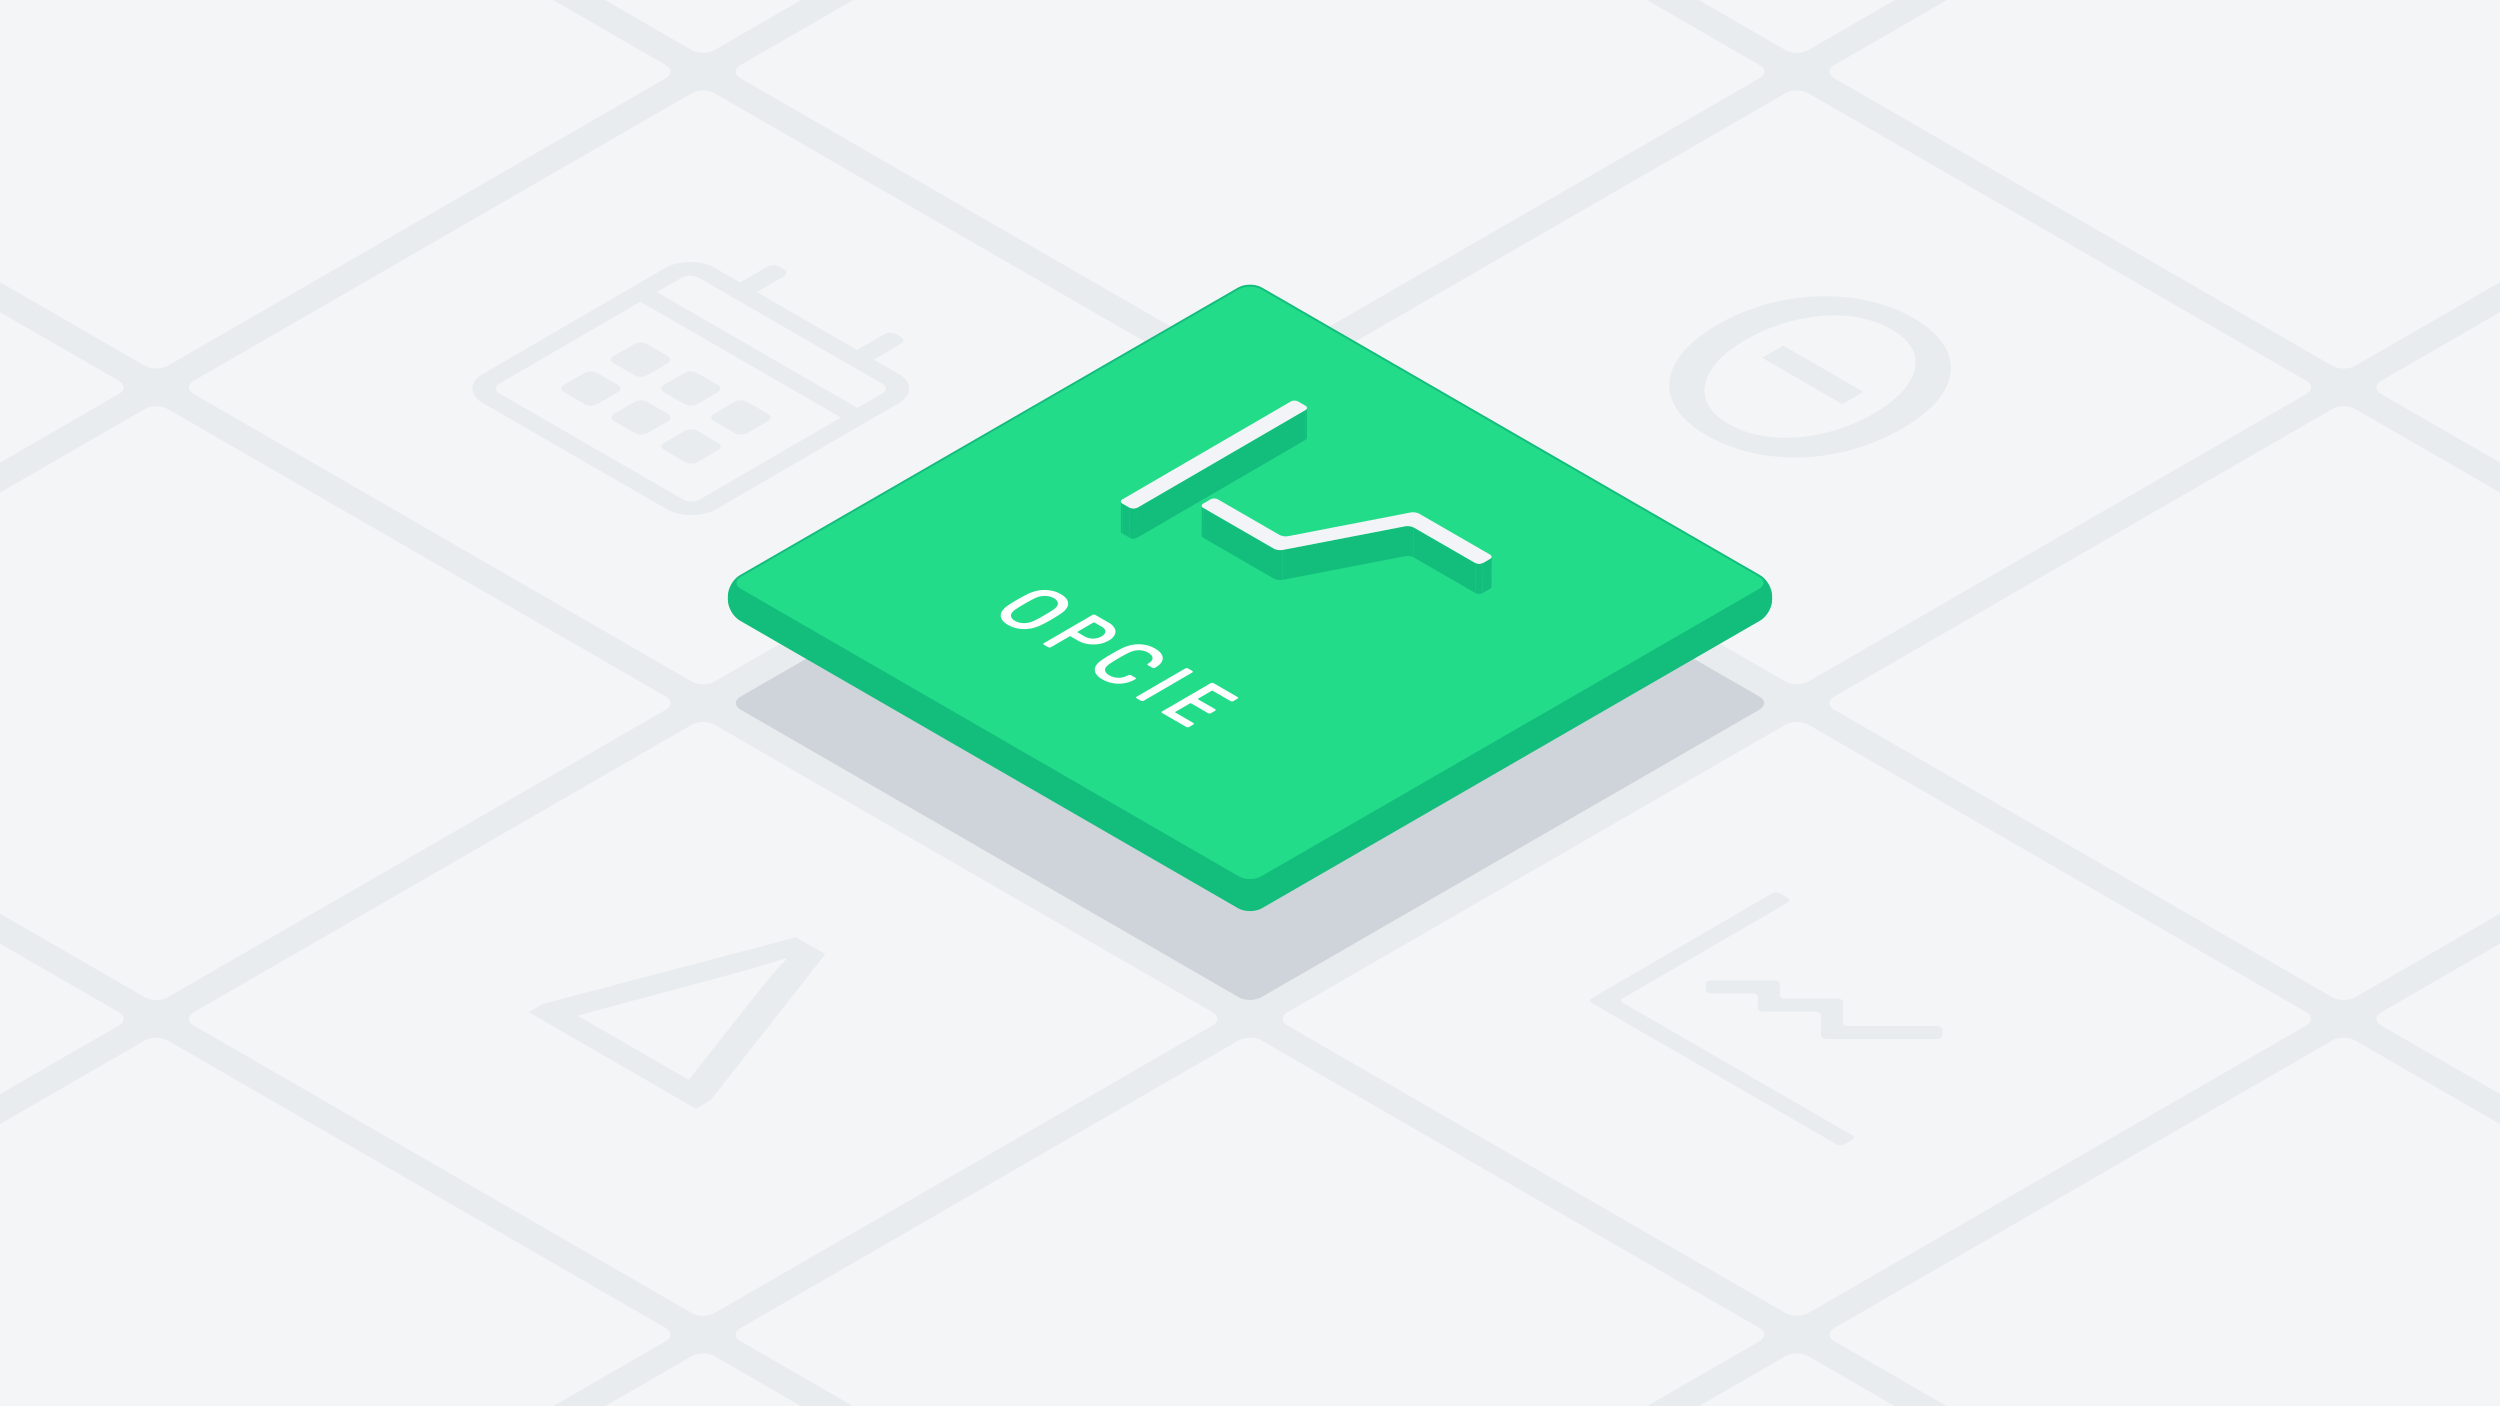 <svg xmlns="http://www.w3.org/2000/svg" xmlns:xlink="http://www.w3.org/1999/xlink" viewBox="0 0 1920 1080" xmlns:v="https://vecta.io/nano"><style>.H{isolation:isolate}</style><path d="M-20-20h1960v1120H-20z" fill="#e9ecef"/><g fill="#f4f5f7"><use xlink:href="#B"/><path d="M531.34 523.453c4.763 2.75 12.557 2.75 17.32 0l382.68-220.94c4.763-2.75 4.763-7.25 0-10L548.66 71.573c-4.763-2.75-12.557-2.75-17.32 0l-382.68 220.94c-4.763 2.75-4.763 7.25 0 10zm-420-242.487c4.763 2.75 12.557 2.75 17.32 0L511.34 60.025c4.763-2.75 4.763-7.25 0-10L128.66-170.914c-4.763-2.75-12.557-2.75-17.32 0l-382.68 220.94c-4.763 2.75-4.763 7.25 0 10zm1260 727.461c4.763 2.75 12.557 2.75 17.32 0l382.68-220.94c4.763-2.75 4.763-7.25 0-10l-382.68-220.94c-4.763-2.75-12.557-2.75-17.32 0l-382.68 220.94c-4.763 2.75-4.763 7.25 0 10zm420 242.488c4.763 2.75 12.557 2.75 17.32 0l382.68-220.941c4.763-2.75 4.763-7.25 0-10l-382.68-220.94c-4.763-2.75-12.557-2.75-17.32 0l-382.68 220.941c-4.763 2.75-4.763 7.25 0 10z"/><path d="M531.34 1008.428c4.763 2.75 12.557 2.75 17.32 0l382.68-220.941c4.763-2.75 4.763-7.25 0-10l-382.68-220.94c-4.763-2.75-12.557-2.75-17.32 0L148.66 777.488c-4.763 2.75-4.763 7.25 0 10zm-420-242.487c4.763 2.75 12.557 2.75 17.32 0L511.34 545c4.763-2.75 4.763-7.25 0-10L128.66 314.06c-4.763-2.75-12.557-2.75-17.32 0L-271.34 535c-4.763 2.75-4.763 7.25 0 10zm-420-242.488c4.763 2.75 12.557 2.75 17.32 0l382.68-220.94c4.763-2.75 4.763-7.25 0-10l-382.68-220.94c-4.763-2.75-12.557-2.75-17.32 0l-382.68 220.94c-4.763 2.75-4.763 7.25 0 10zm1260 727.462c4.763 2.75 12.557 2.75 17.32 0l382.68-220.941c4.763-2.75 4.763-7.25 0-10L968.66 799.035c-4.763-2.75-12.557-2.75-17.32 0l-382.68 220.94c-4.763 2.75-4.763 7.25 0 10zm420 242.485c4.763 2.75 12.557 2.75 17.32 0l382.68-220.94c4.763-2.75 4.763-7.25 0-10l-382.68-220.94c-4.763-2.75-12.557-2.75-17.32 0l-382.68 220.94c-4.763 2.75-4.763 7.25 0 10zm-1260-242.485c4.763 2.75 12.557 2.75 17.32 0l382.68-220.94c4.763-2.75 4.763-7.25 0-10l-382.68-220.94c-4.763-2.75-12.557-2.75-17.32 0l-382.68 220.94c-4.763 2.75-4.763 7.25 0 10zm-420-242.487c4.763 2.75 12.557 2.75 17.32 0l382.68-220.94c4.763-2.75 4.763-7.25 0-10l-382.68-220.94c-4.763-2.75-12.557-2.75-17.32 0l-382.68 220.94c-4.763 2.75-4.763 7.25 0 10zm840 484.972c4.763 2.75 12.557 2.75 17.32 0l382.68-220.941c4.763-2.75 4.763-7.25 0-10l-382.68-220.94c-4.763-2.75-12.557-2.75-17.32 0l-382.68 220.94c-4.763 2.75-4.763 7.25 0 10zm840-969.947c4.763 2.75 12.557 2.75 17.32 0l382.68-220.94c4.763-2.75 4.763-7.25 0-10l-382.68-220.94c-4.763-2.75-12.557-2.75-17.32 0l-382.68 220.94c-4.763 2.75-4.763 7.25 0 10zm-420-242.487c4.763 2.75 12.557 2.75 17.32 0l382.68-220.941c4.763-2.75 4.763-7.25 0-10L968.66-170.914c-4.763-2.75-12.557-2.75-17.32 0L568.66 50.026c-4.763 2.75-4.763 7.25 0 10zm-420-242.487c4.763 2.75 12.557 2.75 17.32 0l382.68-220.941c4.763-2.75 4.763-7.25 0-10L548.66-413.4c-4.763-2.75-12.557-2.75-17.32 0L148.66-192.461c-4.763 2.75-4.763 7.25 0 10zm1260 727.461c4.763 2.75 12.557 2.75 17.32 0L2191.34 545c4.763-2.75 4.763-7.25 0-10l-382.68-220.94c-4.763-2.75-12.557-2.75-17.32 0L1408.66 535c-4.763 2.75-4.763 7.25 0 10z"/><path d="M2211.34 1008.428c4.763 2.75 12.557 2.75 17.32 0l382.68-220.941c4.763-2.75 4.763-7.25 0-10l-382.68-220.94c-4.763-2.75-12.557-2.75-17.32 0l-382.68 220.94c-4.763 2.75-4.763 7.25 0 10zm-420-727.462c4.763 2.75 12.557 2.75 17.32 0l382.68-220.941c4.763-2.75 4.763-7.25 0-10l-382.68-220.939c-4.763-2.75-12.557-2.75-17.32 0l-382.68 220.94c-4.763 2.75-4.763 7.25 0 10zm-420-242.487c4.763 2.75 12.557 2.75 17.32 0l382.68-220.941c4.763-2.75 4.763-7.25 0-10L1388.66-413.4c-4.763-2.75-12.557-2.75-17.32 0L988.66-192.461c-4.763 2.75-4.763 7.25 0 10zm840 484.974c4.763 2.75 12.557 2.75 17.32 0l382.68-220.94c4.763-2.75 4.763-7.25 0-10l-382.68-220.94c-4.763-2.75-12.557-2.75-17.32 0l-382.68 220.94c-4.763 2.75-4.763 7.25 0 10z"/></g><use xlink:href="#B" fill="#ced4da"/><use xlink:href="#C" fill="#13bd7c"/><use xlink:href="#C" fill="none" stroke="#13bd7c" stroke-miterlimit="10" stroke-width="2"/><use xlink:href="#D" fill="#22dc8a"/><use xlink:href="#D" fill="none" stroke="#13bd7c" stroke-miterlimit="10"/><path d="M1373.113 689.576c1.666.962 1.675 2.54.013 3.506l-126.7 73.629c-1.656.962-1.647 2.539.026 3.5l176.108 101.676c1.667.962 1.669 2.544.014 3.506l-6.033 3.5a6.694 6.694 0 0 1-6.052 0l-188.256-108.677c-1.666-.962-1.675-2.539-.013-3.5l138.763-80.641a6.7 6.7 0 0 1 6.052 0zm117.436 99.141a2.1 2.1 0 0 1 1.24 1.746l.021 5c.014 1.361-1.876 2.5-4.262 2.477h-84.742a6.224 6.224 0 0 1-3.05-.731 2.08 2.08 0 0 1-1.234-1.743l-.09-16.042a2.187 2.187 0 0 0-1.275-1.766 6 6 0 0 0-3.016-.711h-39.8a6.235 6.235 0 0 1-3.05-.73 2.085 2.085 0 0 1-1.234-1.743l-.051-9.032a2.187 2.187 0 0 0-1.274-1.766 6.019 6.019 0 0 0-3.016-.711l-31.438-.066a6.219 6.219 0 0 1-3.056-.728 2.087 2.087 0 0 1-1.235-1.749l-.028-4.991c-.008-1.364 1.882-2.5 4.263-2.477h48.423a6.279 6.279 0 0 1 3.056.733 2.083 2.083 0 0 1 1.234 1.744l.051 9.031a2.184 2.184 0 0 0 1.271 1.765 6.013 6.013 0 0 0 3.013.709h39.8a6.265 6.265 0 0 1 3.056.734 2.081 2.081 0 0 1 1.234 1.743l.091 16.043a2.181 2.181 0 0 0 1.272 1.765 6.037 6.037 0 0 0 3.018.712l67.757.062a6.231 6.231 0 0 1 3.051.722z" fill="#e9ecef"/><g class="H" fill="#e9ecef"><path d="M471.536 323.411c-2.643-1.526-2.657-4.025-.025-5.555l15.927-9.256a10.6 10.6 0 0 1 9.591 0l16.038 9.259c2.643 1.526 2.658 4.026.025 5.555l-15.927 9.257a10.61 10.61 0 0 1-9.591 0zm38.487 22.221c-2.643-1.526-2.658-4.026-.026-5.555l15.928-9.256a10.607 10.607 0 0 1 9.591 0l16.038 9.26c2.649 1.529 2.664 4.029.031 5.558l-15.927 9.257a10.61 10.61 0 0 1-9.6 0z"/><path d="M690.321 287.3c10.624 6.134 10.68 16.087.125 22.221L550.243 391c-10.555 6.133-27.737 6.134-38.361 0l-141.127-81.48c-10.624-6.133-10.68-16.086-.125-22.22l140.2-81.477c10.555-6.134 27.737-6.134 38.362 0l19.243 11.11 20.717-12.04a10.617 10.617 0 0 1 9.59 0l3.205 1.851c2.65 1.529 2.664 4.029.038 5.555l-20.717 12.039 76.973 44.441 20.717-12.04a10.607 10.607 0 0 1 9.591 0l3.2 1.85c2.65 1.53 2.664 4.03.038 5.556l-20.717 12.039zM537.41 383.593l108.342-62.962L491.8 231.75l-108.337 62.961c-3.507 2.038-3.489 5.371.036 7.406L524.625 383.6a14.141 14.141 0 0 0 12.785 0m121.09-70.374l19.118-11.111c3.508-2.038 3.489-5.37-.035-7.405l-141.132-81.48a14.144 14.144 0 0 0-12.785 0l-19.118 11.11L658.5 313.226m-187.214-34.255c-2.644-1.527-2.664-4.029-.031-5.559l15.933-9.26a10.619 10.619 0 0 1 9.591 0l16.038 9.259c2.643 1.526 2.657 4.026.031 5.552l-15.934 9.259a10.6 10.6 0 0 1-9.59 0z"/><path d="M509.772 301.191c-2.643-1.526-2.657-4.025-.024-5.555l15.933-9.26a10.6 10.6 0 0 1 9.584 0l16.039 9.26c2.643 1.526 2.657 4.025.031 5.551l-15.934 9.26a10.6 10.6 0 0 1-9.59 0zm-76.723 0c-2.643-1.526-2.664-4.029-.031-5.559l15.927-9.256a10.619 10.619 0 0 1 9.6 0l16.038 9.26c2.644 1.526 2.658 4.025.025 5.555l-15.927 9.256a10.606 10.606 0 0 1-9.591 0zm115.21 22.22c-2.643-1.526-2.657-4.025-.025-5.555l15.934-9.26a10.6 10.6 0 0 1 9.584 0l16.038 9.26c2.65 1.53 2.664 4.029.038 5.555l-15.934 9.26a10.607 10.607 0 0 1-9.6 0z"/></g><path d="M1353.379 274.876l16.239-9.436 61.522 35.52-16.238 9.436-61.523-35.52zm116.134-30.67c41.769 24.116 37.214 58.324-7.892 84.537-52.325 30.407-112.083 28.048-150.9 5.636-40.862-23.591-38.11-58.061 7.9-84.8 48.261-28.046 110.031-28.964 150.892-5.373zm-142.094 81.26c31.553 18.217 77.9 11.8 112.411-8.254 30.225-17.565 45.91-45.09 12.99-64.1-33.142-19.135-79.935-10.878-112.862 8.258-32.027 18.612-43.868 46-12.539 64.092M633.818 732.8L545.743 845l-11.272 6.55-128.491-74.184 11.05-6.422 194.314-51.117zm-190.264 47.19l85.357 49.281 52.579-66.585c6.737-8.39 15.5-19 22.476-26.213l-.683-.394c-9.935 3.148-26.651 8.128-41.113 12.058L443.554 779.99" fill="#e9ecef"/><g class="H"><g fill="#13bd7c"><path d="M1003.8 313.256l-.065 22.962a1.978 1.978 0 0 1-1.156 1.626l.065-22.962a1.979 1.979 0 0 0 1.156-1.626zm-143.027 94.833l.065-22.962a1.992 1.992 0 0 0 1.174 1.644l-.065 22.962a1.992 1.992 0 0 1-1.174-1.644z"/><path d="M1002.644 314.882l-.065 22.962-129.331 75.159.065-22.962 129.331-75.159zm-134.969 75.159l-.065 22.962-5.663-3.27.065-22.962 5.663 3.27z"/></g><path d="M1002.632,311.612c1.552.9,1.56,2.371.012,3.27L873.313,390.041a6.239,6.239,0,0,1-5.638,0l-5.663-3.27c-1.558-.9-1.566-2.366-.019-3.266l129.331-75.159a6.242,6.242,0,0,1,5.645,0Z" fill="#f3f4f7"/><path d="M873.313 390.041L873.248 413a6.236 6.236 0 0 1-5.638 0l.065-22.962a6.239 6.239 0 0 0 5.638.003z" fill="#13bd7c"/><g fill="#13bd7c"><path d="M922.849 411.36l.065-22.962a1.988 1.988 0 0 0 1.171 1.643L924.02 413a1.988 1.988 0 0 1-1.171-1.64zm162.843-6.269l-.065 22.962a11.182 11.182 0 0 0-6.6-.877l.065-22.963a11.19 11.19 0 0 1 6.6.878z"/><path d="M978.527 421.473l-.065 22.962-54.442-31.432.065-22.962 54.442 31.432zm100.567-17.26l-.065 22.963-93.969 18.136.065-22.962 93.969-18.137z"/><path d="M985.125 422.35l-.065 22.962a11.259 11.259 0 0 1-6.6-.877l.065-22.962a11.259 11.259 0 0 0 6.6.877zm160.428 5.243l-.065 22.963a1.972 1.972 0 0 1-1.152 1.619l.065-22.962a1.972 1.972 0 0 0 1.152-1.62z"/><path d="M1144.401 429.213l-.065 22.962-5.62 3.266.065-22.962 5.62-3.266zm-11.271 3.266l-.065 22.962-47.438-27.388.065-22.962 47.438 27.388z"/></g><path d="M1144.376,425.943c1.558.9,1.573,2.371.025,3.27l-5.62,3.266a6.257,6.257,0,0,1-5.651,0l-47.438-27.388a11.19,11.19,0,0,0-6.6-.878L985.125,422.35a11.259,11.259,0,0,1-6.6-.877l-54.442-31.432c-1.558-.9-1.56-2.371-.012-3.27l5.62-3.266a6.23,6.23,0,0,1,5.638,0l47.438,27.388a11.267,11.267,0,0,0,6.6.878l93.9-18.178a11.19,11.19,0,0,1,6.6.878Z" fill="#f3f4f7"/><path d="M1138.781 432.479l-.065 22.962a6.251 6.251 0 0 1-5.651 0l.065-22.962a6.257 6.257 0 0 0 5.651 0z" fill="#13bd7c"/></g><path d="M950.39 535.29a.767.767 0 0 1 .455.652.75.75 0 0 1-.448.66l-3.1 1.8a2.222 2.222 0 0 1-1.131.258 2.19 2.19 0 0 1-1.128-.262l-13.51-7.8a1.053 1.053 0 0 0-1.126 0l-10.149 5.9c-.381.221-.38.435 0 .652l12.884 7.439a.7.7 0 0 1 .008 1.312l-3.1 1.8a2.581 2.581 0 0 1-2.266 0l-12.884-7.439a1.047 1.047 0 0 0-1.126 0l-10.993 6.388c-.374.218-.379.435 0 .653l13.625 7.866a.77.77 0 0 1 .456.652.753.753 0 0 1-.448.66l-3.1 1.8a2.22 2.22 0 0 1-1.137.262 2.246 2.246 0 0 1-1.128-.262l-18.446-10.649a.781.781 0 0 1-.461-.656.77.77 0 0 1 .454-.657l37.209-21.623a2.242 2.242 0 0 1 1.131-.265 2.266 2.266 0 0 1 1.135.265zM915.6 515.2a.789.789 0 0 1 .462.656.77.77 0 0 1-.455.656L878.4 538.14a2.253 2.253 0 0 1-1.131.265 2.3 2.3 0 0 1-1.134-.265l-3.122-1.8a.77.77 0 0 1-.456-.652.753.753 0 0 1 .448-.66l37.207-21.628a2.226 2.226 0 0 1 1.138-.261 2.249 2.249 0 0 1 1.128.261zm-28.55-17.133q5.843 3.372 5.928 7.339.085 3.967-5.9 7.439a1.984 1.984 0 0 1-1.042.214 2.294 2.294 0 0 1-1.109-.28l-3.173-1.832a.782.782 0 0 1-.462-.657.772.772 0 0 1 .454-.656c2.29-1.33 3.428-2.746 3.394-4.243s-1.168-2.9-3.441-4.213a13.434 13.434 0 0 0-4.91-1.651 15.279 15.279 0 0 0-5.338.18 22.26 22.26 0 0 0-5.3 1.965q-3.055 1.509-7 3.8-3.945 2.291-6.538 4.066a11.494 11.494 0 0 0-3.375 3.078 3.211 3.211 0 0 0-.3 3.1 6.443 6.443 0 0 0 2.874 2.835 14.418 14.418 0 0 0 7.285 1.979 14.174 14.174 0 0 0 7.314-1.979 2.544 2.544 0 0 1 2.265 0l3.173 1.832a.851.851 0 0 1 .488.641.635.635 0 0 1-.366.605 24.9 24.9 0 0 1-12.823 3.443 25.251 25.251 0 0 1-12.69-3.41q-4.089-2.361-5.2-5.128a5.644 5.644 0 0 1 .448-5.326 14.342 14.342 0 0 1 4.05-4.026q2.814-2 7.838-4.917 5.024-2.917 8.458-4.553a30.333 30.333 0 0 1 6.942-2.362 27.3 27.3 0 0 1 9.194-.277 23.822 23.822 0 0 1 8.862 2.994z" fill="#fff"/><g class="H" fill="#fff"><path d="M856.1 487.517a10.79 10.79 0 0 1-4.558 4.424 22.1 22.1 0 0 1-7.621 2.654 26.378 26.378 0 0 1-8.477 0 22.34 22.34 0 0 1-7.652-2.654l-5.395-3.115a1.061 1.061 0 0 0-1.132 0l-14.095 8.191a2.2 2.2 0 0 1-1.131.265 2.236 2.236 0 0 1-1.128-.262l-3.122-1.8a.782.782 0 0 1-.462-.656.77.77 0 0 1 .454-.656l37.209-21.624a2.555 2.555 0 0 1 2.266 0l10.215 5.9a10.99 10.99 0 0 1 4.607 4.423 5.376 5.376 0 0 1 .022 4.91zm-16.549 2.916a12.817 12.817 0 0 0 6.43-1.7c1.922-1.117 2.889-2.359 2.926-3.734s-.9-2.614-2.789-3.7l-5.395-3.115a1.067 1.067 0 0 0-1.133 0l-11.843 6.883c-.374.217-.373.438 0 .656l5.4 3.114a12.332 12.332 0 0 0 6.4 1.6m-24.231-19.581q-2.853 2.044-7.7 4.865-4.847 2.821-8.376 4.475a31.609 31.609 0 0 1-7.025 2.374 27.87 27.87 0 0 1-9.194.314 23.538 23.538 0 0 1-8.869-2.968q-4.089-2.361-5.152-5.127a5.766 5.766 0 0 1 .511-5.327 14.585 14.585 0 0 1 4.076-4.077q2.842-2.051 7.7-4.865 4.858-2.814 8.375-4.476a31.206 31.206 0 0 1 7.026-2.373 27.782 27.782 0 0 1 9.194-.314 23.51 23.51 0 0 1 8.869 2.968q4.079 2.355 5.151 5.127a5.782 5.782 0 0 1-.511 5.327 14.9 14.9 0 0 1-4.075 4.077zm-20.365 5.518q2.988-1.472 7.106-3.863 4.118-2.391 6.646-4.129a10.247 10.247 0 0 0 3.266-3.082 3.434 3.434 0 0 0 .237-3.059 6.07 6.07 0 0 0-2.809-2.805 12.941 12.941 0 0 0-4.852-1.619 16.785 16.785 0 0 0-5.288.144 20.889 20.889 0 0 0-5.309 1.9q-2.989 1.471-7.1 3.867-4.111 2.396-6.652 4.125a10.365 10.365 0 0 0-3.267 3.082 3.476 3.476 0 0 0-.237 3.067 6.136 6.136 0 0 0 2.816 2.8 13.005 13.005 0 0 0 4.846 1.622 16.867 16.867 0 0 0 5.287-.151 20.663 20.663 0 0 0 5.31-1.9"/></g><defs ><path id="B" d="M951.34,765.94c4.763,2.75,12.557,2.75,17.32,0L1351.34,545c4.763-2.75,4.763-7.25,0-10L968.66,314.06c-4.763-2.75-12.557-2.75-17.32,0L568.66,535c-4.763,2.75-4.763,7.25,0,10Z"/><path id="C" d="M951.34,696.658c4.763,2.75,12.557,2.75,17.32,0l382.68-220.94c4.763-2.75,8.66-9.5,8.66-15v-3.094c0-5.5-3.9-12.25-8.66-15L968.66,221.684c-4.763-2.75-12.557-2.75-17.32,0L568.66,442.624c-4.763,2.75-8.66,9.5-8.66,15v3.094c0,5.5,3.9,12.25,8.66,15Z"/><path id="D" d="M951.34,673.564c4.763,2.75,12.557,2.75,17.32,0l382.68-220.94c4.763-2.75,4.763-7.25,0-10L968.66,221.684c-4.763-2.75-12.557-2.75-17.32,0L568.66,442.624c-4.763,2.75-4.763,7.25,0,10Z"/></defs></svg>